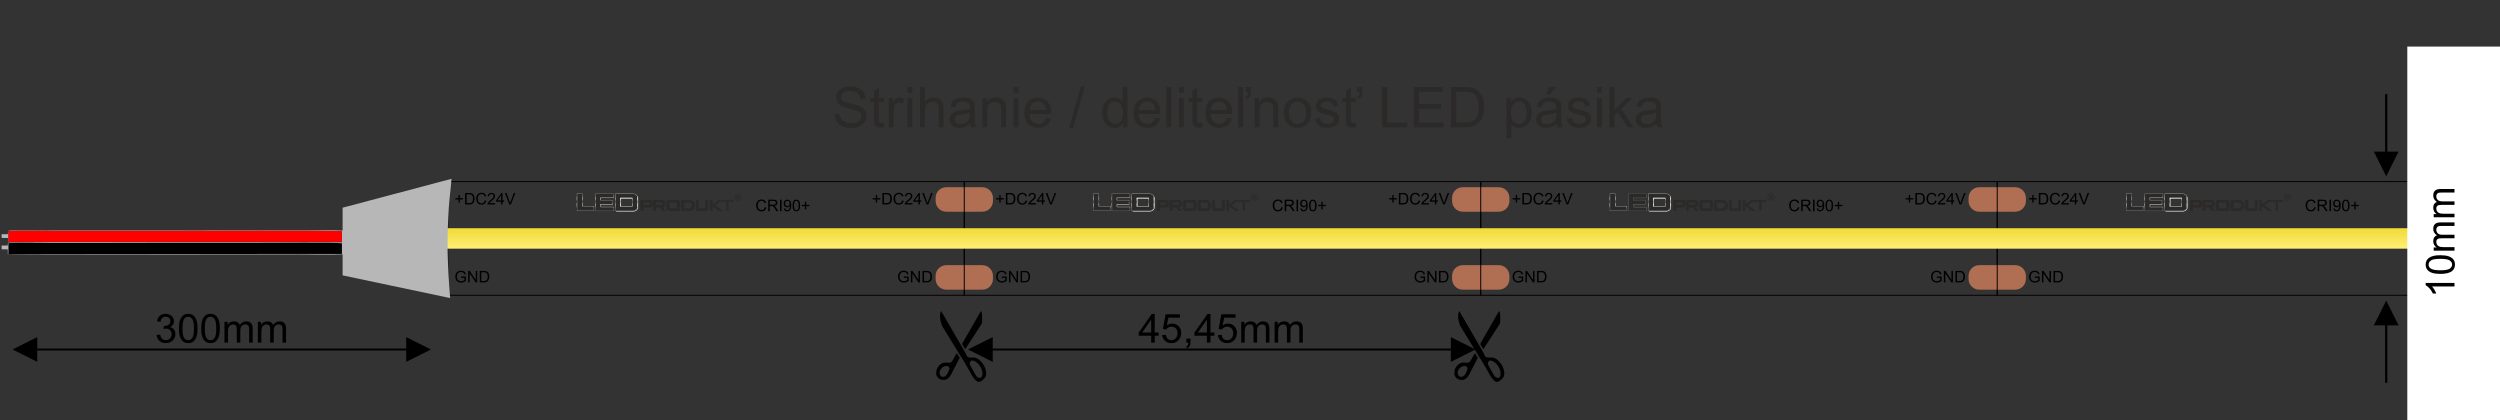 <svg xmlns="http://www.w3.org/2000/svg" xmlns:xlink="http://www.w3.org/1999/xlink" width="831.496" height="139.843" viewBox="0 0 22000 3700" shape-rendering="geometricPrecision" image-rendering="optimizeQuality" fill-rule="evenodd" xmlns:v="https://vecta.io/nano"><rect x="0" y="0" width="22000" height="3700" fill="#333333" stroke="none"/><style><![CDATA[.Y{fill:#2b2a29}.Z{fill-rule:nonzero}.a{fill:#fefefe}.b{stroke:#000}.c{stroke-width:8.47}.d{stroke-miterlimit:22.926}.e{fill:#706a69}.f{fill:#fafbfb}.g{fill:#b06f53}.h{fill:url(#E)}]]></style><defs><linearGradient id="A" gradientUnits="userSpaceOnUse" x1="13720.34" y1="2008.27" x2="13720.34" y2="2188.27"><stop offset="0" stop-color="#f1da36"/><stop offset="1" stop-color="#ffef78"/></linearGradient><linearGradient id="B" x1="50.002%" y1="99.978%" x2="50.002%" y2="0%"><stop offset="0" stop-color="#5b5e5f"/><stop offset=".129" stop-color="#2d2b29"/><stop offset=".361" stop-color="#fefefe"/><stop offset=".541" stop-color="#252422"/><stop offset=".702" stop-color="#fefefe"/><stop offset=".878" stop-color="#5b5e5f"/></linearGradient><linearGradient id="C" gradientUnits="userSpaceOnUse" xlink:href="#B" x1="9696.22" y1="1856.85" x2="9696.22" y2="1702.27"/><linearGradient id="D" gradientUnits="userSpaceOnUse" xlink:href="#B" x1="5512.19" y1="1857.79" x2="5512.19" y2="1703.44"/><linearGradient id="E" xlink:href="#B" x1="49.994%" y1="99.934%" x2="49.994%"/><linearGradient id="F" gradientUnits="userSpaceOnUse" xlink:href="#B" x1="5319.34" y1="1857.56" x2="5319.34" y2="1702.73"/><path id="G" d="M8563.84 3173.82c41.27 9.25 83.48 67.23 81.88 116.99-.66 20.57-7.9 39.04-31 33.77-16.71-3.81-25.95-18.64-33.47-32.11l-35.51-63.99c-2.43-4.46-10.26-17.11-11.61-21.14-2.21-6.59 2.07-20.45 5.22-25.72 5.25-8.79 11.7-10.67 24.49-7.8zm48.69 186.83c16.32 0 35.37-15.76 45.24-25.67 15.37-15.42 20.37-26.42 20.37-51.59 0-17.38-5.18-37.73-10.59-49.74-12.26-27.26-29.87-50.59-53.22-69.53-51.72-41.95-91.2 8.55-111.27-42.19-5.52-13.94-6.64-16.08-14.42-28.98-5.42-8.99-10.55-18.24-15.87-27.52l-111.12-191.56-63.81-109.76c-2.62-4.8-4.96-8.72-7.77-13.4-2.1-3.5-6.91-10.93-7.74-14.48l-8.04 21.6c-6.84 34.12 1.1 66.19 11.36 96.79.96 2.89 1.95 7.66 3.19 10.57 1.04 2.44 3.76 6.16 5.59 9.22l43.79 71.57 32.58 53.15c4.05 6.16 6.93 11.63 10.81 17.77l43.93 71.42c17.7 29.74 35.61 59.39 54.71 88.17 3.73 5.62 7.15 11.74 10.78 17.79 3.73 6.22 6.89 11.97 10.43 18.15l36.66 63.88 5.41 9.4c3.74 6.22 6.56 11.87 10.34 18.24 2.1 3.54 2.8 5.24 5.1 8.66l11.67 16.9c6.14 7.84 13.44 16.17 21.3 22.09 4.56 3.43 13.4 9.05 20.59 9.05z"/><path id="H" d="M8493.99 3071.72c3.03-2.21 21.85-32.77 24.56-36.83l12.06-18.63 78.73-121.29c6.31-9.51 27.67-40.56 30.06-48.26 5.51-17.75 2.75-36.15 2.76-56.5.01-10.96.22-19.85-1.21-29.49-.94-6.33-4.8-19.36-7.26-24.49-3.91 2.87-54.4 93.55-60.77 104.33l-36.27 63.21-60.28 104.82c-12.6 23.05-13.92 12.22 4.32 42.57 2.79 4.63 10.18 18.27 13.3 20.56z"/><path id="I" d="M8269.12 3290.99c-6.47-27.11 15-51.81 28.56-61.03 17.65-12 59.13-15.9 56.43 15.21-.99 11.4-7.6 24-12.16 33.3-5.73 11.72-10.65 19.63-18.31 27.18-22.26 21.94-49.33 7.04-54.52-14.66zm32.26 52.73c27.6 0 42.84-11.84 57.46-31.44 12.09-16.21 20.31-35.07 29.67-53.94l14.11-27.16c2.54-5.14 4.52-7.92 7.06-13.05l7.04-14.13 28.59-55.02c-4.36-6.51-8.3-13.34-12.5-20.31l-6.5-10.43c-2.17-3.59-4.12-7.13-6.4-10.53-3.43 2.51-13.48 21.83-16.48 26.91-10.65 18-20.39 43.6-34.77 53.07-5.24 3.46-9.12 4.76-17.54 4.73-17.66-.04-38.65-5.56-57.87 3.47-9.35 4.39-19.35 10.65-26.57 17.87-2.4 2.4-2.7 3.32-4.79 5.8-19.95 23.74-22.95 38.99-22.95 70.18 0 22.02 16.4 41.37 37.47 49.31 6.35 2.4 16.76 4.67 24.97 4.67z"/><path id="J" d="M4057.51 2445.41v-11.86h42.75V2471c-6.56 5.22-13.33 9.17-20.32 11.8-6.98 2.64-14.15 3.95-21.49 3.95-9.93 0-18.93-2.11-27.05-6.37-8.09-4.23-14.23-10.4-18.34-18.42-4.14-8.04-6.21-17.02-6.21-26.92 0-9.83 2.04-19.01 6.16-27.54 4.12-8.52 10.02-14.84 17.73-18.96 7.72-4.14 16.61-6.21 26.67-6.21 7.29 0 13.9 1.18 19.81 3.55 5.9 2.38 10.53 5.67 13.87 9.88 3.36 4.23 5.9 9.76 7.64 16.56l-12.06 3.29c-1.53-5.13-3.41-9.17-5.64-12.14-2.26-2.93-5.46-5.29-9.65-7.05-4.16-1.76-8.79-2.66-13.9-2.66-6.09 0-11.36.94-15.82 2.8-4.45 1.86-8.02 4.3-10.78 7.36-2.72 3.04-4.84 6.38-6.35 10-2.56 6.28-3.85 13.05-3.85 20.36 0 9.03 1.55 16.58 4.63 22.68 3.11 6.06 7.62 10.58 13.52 13.52a41.9 41.9 0 0 0 18.87 4.42c5.78 0 11.43-1.13 16.93-3.36 5.5-2.26 9.66-4.64 12.51-7.2v-18.93h-29.63zm62.34 39.65v-101.03h13.74l53.01 79.3v-79.3h12.84v101.03h-13.73l-53.01-79.3v79.3h-12.85zm102.05 0v-101.03h34.8c7.86 0 13.85.47 17.99 1.43 5.79 1.34 10.73 3.76 14.82 7.24 5.34 4.52 9.31 10.26 11.95 17.27 2.66 7 3.97 15.02 3.97 24.03 0 7.67-.89 14.47-2.68 20.39-1.79 5.93-4.09 10.84-6.89 14.72-2.82 3.89-5.88 6.94-9.22 9.15-3.31 2.24-7.34 3.93-12.04 5.08-4.73 1.16-10.14 1.72-16.25 1.72h-36.45zm13.4-11.85h21.54c6.66 0 11.88-.61 15.67-1.86 3.78-1.25 6.79-2.99 9.05-5.25 3.15-3.17 5.62-7.45 7.39-12.81 1.76-5.37 2.65-11.86 2.65-19.5 0-10.58-1.74-18.72-5.19-24.41-3.46-5.69-7.67-9.5-12.63-11.43-3.58-1.39-9.34-2.07-17.29-2.07h-21.19v77.33z"/><path id="K" d="M4034.79 1782.82v-27.66h-27.52v-11.57h27.52v-27.51h11.71v27.51h27.52v11.57h-27.52v27.66h-11.71zm57.86 16.37v-101.03h34.8c7.86 0 13.85.47 17.99 1.43 5.79 1.34 10.73 3.76 14.82 7.24 5.34 4.52 9.31 10.26 11.95 17.27 2.66 7 3.97 15.02 3.97 24.03 0 7.67-.89 14.47-2.68 20.39-1.79 5.93-4.09 10.84-6.89 14.72-2.82 3.89-5.88 6.94-9.22 9.15-3.31 2.24-7.34 3.93-12.04 5.08-4.73 1.16-10.14 1.72-16.25 1.72h-36.45zm13.4-11.85h21.54c6.66 0 11.88-.61 15.67-1.86 3.78-1.25 6.79-2.99 9.05-5.25 3.15-3.17 5.62-7.45 7.39-12.81 1.76-5.37 2.65-11.86 2.65-19.5 0-10.58-1.74-18.72-5.19-24.41-3.46-5.69-7.67-9.5-12.63-11.43-3.58-1.39-9.34-2.07-17.29-2.07h-21.19v77.33zm160.46-23.59l13.41 3.38c-2.8 10.99-7.83 19.34-15.1 25.1s-16.16 8.65-26.67 8.65c-10.87 0-19.71-2.21-26.53-6.65-6.82-4.42-11.99-10.84-15.55-19.24-3.55-8.42-5.33-17.43-5.33-27.07 0-10.51 1.99-19.68 6.02-27.52 4.02-7.83 9.73-13.78 17.14-17.85s15.57-6.09 24.46-6.09c10.11 0 18.6 2.57 25.47 7.72 6.89 5.15 11.69 12.37 14.39 21.68l-13.12 3.1c-2.33-7.33-5.74-12.7-10.18-16.04-4.45-3.36-10.05-5.03-16.8-5.03-7.73 0-14.22 1.86-19.42 5.58-5.2 3.71-8.87 8.72-10.96 14.98-2.12 6.28-3.18 12.74-3.18 19.4 0 8.58 1.25 16.09 3.74 22.48 2.5 6.42 6.38 11.2 11.65 14.37a32.4 32.4 0 0 0 17.09 4.75c7.48 0 13.78-2.16 18.96-6.46 5.17-4.33 8.68-10.73 10.51-19.24zm90.05 23.59v11.85h-66.89c-.09-2.99.4-5.86 1.46-8.63 1.72-4.54 4.47-9.03 8.26-13.43 3.78-4.4 9.19-9.48 16.22-15.24 10.94-9.01 18.37-16.13 22.25-21.4 3.91-5.27 5.86-10.26 5.86-14.96 0-4.91-1.77-9.05-5.29-12.44-3.53-3.36-8.14-5.06-13.81-5.06-6 0-10.79 1.79-14.39 5.37-3.6 3.55-5.41 8.49-5.46 14.81l-12.7-1.27c.87-9.5 4.16-16.74 9.86-21.73 5.71-4.99 13.35-7.48 22.97-7.48 9.69 0 17.38 2.68 23.03 8.07 5.67 5.38 8.49 12.06 8.49 20.01 0 4.05-.83 8.02-2.5 11.93-1.64 3.92-4.39 8.04-8.23 12.37-3.85 4.3-10.23 10.25-19.12 17.78-7.45 6.25-12.25 10.49-14.37 12.72-2.11 2.23-3.85 4.47-5.24 6.73h49.6zm53.08 11.85v-24.13h-43.89v-11.43l46.15-65.47h10.16v65.47h13.68v11.43h-13.68v24.13h-12.42zm0-35.56v-45.46l-31.68 45.46h31.68zm72.55 35.56l-39.04-101.03h14.49l26.25 73.42c2.09 5.88 3.88 11.38 5.29 16.53 1.55-5.52 3.36-11.03 5.43-16.53l27.23-73.42h13.64l-39.39 101.03h-13.9z"/><path id="L" d="M3940.45 1598.27h4545v1000h-4545z"/><path id="M" d="M5078.12 1854.37h145.34l.23-38.39h-99.81l-.23-110.99h-45.53z"/><path id="N" d="M5077.65 1854.84h146.28l.24-39.33h-99.82l-.23-110.99h-46.47v149.85h.47v-.47.47h.47v-148.91h44.59l.23 111h99.81l-.23 37.44h-144.87v.47h-.47z"/><path id="O" d="M5392.36 1801.13c-.02.02-.04.03-.04.03s.02-.01.04-.03z"/><path id="P" d="M5465 1751.08c0-2.19 1.78-3.97 3.97-3.97h99.64c2.19 0 3.97 1.78 3.97 3.97v71.46c0 2.19-1.78 3.97-3.97 3.97h-99.64c-2.19 0-3.97-1.78-3.97-3.97v-71.46zm111.49 110.32c9.62-1.75 18.13-4.23 25.65-10.24 7.51-6 10.37-10.84 12.96-20.43v-87.84c0-8.42-3.76-15.64-11.27-21.65-7.52-6.01-16.63-9.01-27.34-9.01h-154v49.57 89.84 9.76h44.58 94.98 14.44z"/><path id="Q" d="M5413.21 1703.42v154.36h158.72c10.71 0 19.35-3 26.86-9.01h0c7.52-6.01 12.22-15.58 12.22-24.01v-90.67c0-8.43-4.23-15.65-11.74-21.65h0c-7.47-5.97-16.51-8.98-27.13-9.02h-158.93zm47.23 109.38v-65.34c0-2.19 1.78-3.96 3.97-3.96h0 94.93c2.19 0 3.96 1.77 3.96 3.96h0v65.34c0 2.19-1.77 3.96-3.96 3.96h0-94.93c-2.19 0-3.97-1.77-3.97-3.96h0z"/><path id="R" d="M5569.42 1705.15h-154.01v149.17h154.01c10.7 0 19.82-3 27.33-9.01h0c7.47-5.97 11.23-13.14 11.27-21.5h0v-88.14c-.04-8.36-3.8-15.53-11.27-21.5h0c-7.51-6.01-16.63-9.02-27.33-9.02zm-111.49 110.32v-71.46a3.96 3.96 0 0 1 3.96-3.97h0 99.65a3.96 3.96 0 0 1 3.96 3.97h0v71.46c0 2.19-1.77 3.97-3.96 3.97h0-99.65c-2.19 0-3.96-1.78-3.96-3.97z"/><path id="S" d="M5397.56 1705.66h-156.89v149.17h156.89v-5.11-27.4h-6.76-103.78c-2.19 0-3.97-1.78-3.97-3.97h0v-17.86c0-2.19 1.78-3.97 3.97-3.97h0 103.08v-19.04-13.7h-35.24-67.84c-2.19 0-3.97-1.77-3.97-3.97h0v-.29-.96-16.61c0-2.19 1.78-3.97 3.97-3.97h0 59.37 51.17v-32.32z"/><path id="T" d="M5661.14 1804.79h59.15v-22.74h-59.15v22.74zm-22.46-43.35h82.77c5.89 0 10.97 1.93 15.22 5.79 4.25 3.85 6.38 8.49 6.38 13.89v24.73c0 5.41-2.13 10.04-6.38 13.9-4.25 3.85-9.33 5.78-15.22 5.78l-60.31.14c.29 0 .44.26.44.79-.19 0-.34-.04-.44-.13v30.71h-22.46v-95.6z"/><path id="U" d="M5771.81 1804.79h59.47v-22.74h-59.47v22.74zm82.36-23.67v24.73c0 5.41-2.14 10.04-6.42 13.9-4.27 3.85-9.38 5.78-15.3 5.78h-1.02l30.18 31.51h-30.77l-29-31.51-30.03.14c.29 0 .43.26.43.79-.19 0-.34-.04-.43-.13v30.71h-22.6v-95.6h83.24c5.92 0 11.03 1.93 15.3 5.79 4.28 3.85 6.42 8.49 6.42 13.89z"/><path id="V" d="M5892.88 1836.3h67.19v-54.25h-67.19v54.25zm-1.15-74.99h69.82c6.69 0 12.43 1.93 17.2 5.78 4.78 3.86 7.17 8.49 7.17 13.9v56.38c0 5.4-2.39 10.03-7.17 13.89-4.77 3.86-10.51 5.78-17.2 5.78h-69.82c-6.81 0-12.57-1.9-17.29-5.71s-7.08-8.47-7.08-13.96v-56.38c0-5.5 2.36-10.15 7.08-13.96s10.48-5.72 17.29-5.72z"/><path id="W" d="M6020.84 1782.36v54.25h49.62s21.12-6.05 21.12-29.8-21.12-24.45-21.12-24.45h-49.62zm-22.86-20.74h72.63c6.1 0 45.19 4.63 45.19 47.05 0 49.65-39.25 48.68-45.34 48.68h-72.48v-95.73z"/><path id="X" d="M6148.86 1761.31v74.99h60.55v-74.99h23.29v76.06c0 5.4-2.15 10.03-6.45 13.89s-9.47 5.78-15.51 5.78h-62.91c-6.14 0-11.33-1.9-15.59-5.71-4.25-3.81-6.38-8.47-6.38-13.96v-76.06h23z"/><path id="Y" d="M5658.06 1802.35h59.15v-22.74h-59.15v22.74zm-22.47-43.35h82.77c5.9 0 10.97 1.93 15.23 5.78 4.25 3.86 6.37 8.49 6.37 13.9v24.73c0 5.41-2.12 10.04-6.37 13.9-4.26 3.85-9.33 5.78-15.23 5.78l-60.3.13c.29 0 .44.27.44.8-.2 0-.34-.04-.44-.13v30.71h-22.47V1759z"/><path id="Z" d="M5769.96 1802.35h59.47v-22.74h-59.47v22.74zm82.36-23.67v24.73c0 5.41-2.14 10.04-6.42 13.9-4.28 3.85-9.38 5.78-15.3 5.78h-1.02l30.18 31.51h-30.77l-29.01-31.51-30.02.13c.29 0 .43.27.43.8-.19 0-.34-.04-.43-.13v30.71h-22.6V1759h83.24c5.92 0 11.02 1.93 15.3 5.78 4.28 3.86 6.42 8.49 6.42 13.9z"/><path id="a" d="M5889.8 1833.86h67.18v-54.25h-67.18v54.25zm-1.16-74.99h69.82c6.7 0 12.44 1.93 17.21 5.78 4.78 3.86 7.16 8.49 7.16 13.9v56.37c0 5.41-2.38 10.04-7.16 13.9-4.77 3.85-10.51 5.78-17.21 5.78h-69.82c-6.8 0-12.57-1.9-17.29-5.71s-7.08-8.47-7.08-13.97v-56.37c0-5.5 2.36-10.15 7.08-13.97 4.72-3.81 10.49-5.71 17.29-5.71z"/><path id="b" d="M6017.76 1779.92v54.25h49.61s21.13-6.05 21.13-29.8-21.13-24.45-21.13-24.45h-49.61zm-22.87-20.74h72.63c6.1 0 45.19 4.63 45.19 47.04 0 49.66-39.24 48.69-45.34 48.69h-72.48v-95.73z"/><path id="c" d="M6146.4 1758.87v74.99h60.54v-74.99h23.3v76.05c0 5.41-2.16 10.04-6.46 13.9-4.3 3.85-9.47 5.78-15.51 5.78h-62.91c-6.14 0-11.33-1.9-15.58-5.71-4.26-3.82-6.38-8.47-6.38-13.97v-76.05h23z"/><path id="d" d="M6354.12 1758.87h-8.69-24.21l-53.68 40.47v-40.47h-21.37v95.73h21.37v-41.28l56.97 41.28h36.4l-70.12-50.33 54.61-39.15-.07 11.41h45.5v78.07h20.75v-78.07h44.07l.05-17.66z"/><path id="e" d="M6489.85 1734.57h5.65c1.69 0 2.97-.39 3.83-1.16.85-.77 1.28-1.85 1.28-3.23 0-1.39-.43-2.47-1.3-3.26-.86-.79-2.13-1.18-3.81-1.18h-5.65v8.83zm4.84 5.94h-4.84v11.34h-8.92v-32.05h14.57c4.39 0 7.82.84 10.3 2.52 2.47 1.69 3.71 4.07 3.71 7.15 0 2.23-.52 4.08-1.56 5.54-1.05 1.47-2.68 2.66-4.9 3.57l4.65 13.55-9.56.33-3.45-11.95z"/><path id="f" d="M6494.15 1759.54c-13.8 0-24.99-11.18-24.99-24.98s11.19-24.98 24.99-24.98c13.79 0 24.98 11.18 24.98 24.98s-11.19 24.98-24.98 24.98zm0-56.75c-17.55 0-31.77 14.22-31.77 31.77s14.22 31.77 31.77 31.77c17.54 0 31.77-14.22 31.77-31.77s-14.23-31.77-31.77-31.77z"/><path id="g" d="M8327.07 1647.56h317.28c51.48 0 93.59 42.12 93.59 93.6v28.35c0 51.48-42.11 93.6-93.59 93.6h-317.28c-51.48 0-93.59-42.12-93.59-93.6v-28.35c0-51.48 42.11-93.6 93.59-93.6z"/><path id="h" d="M6730.46 1822.82l13.41 3.38c-2.8 10.99-7.83 19.34-15.1 25.1s-16.16 8.65-26.67 8.65c-10.87 0-19.71-2.21-26.53-6.65-6.82-4.42-11.99-10.84-15.55-19.24-3.55-8.42-5.33-17.43-5.33-27.07 0-10.51 1.99-19.68 6.02-27.52 4.02-7.83 9.73-13.78 17.14-17.85s15.57-6.09 24.46-6.09c10.11 0 18.6 2.57 25.47 7.72 6.89 5.15 11.69 12.37 14.39 21.68l-13.12 3.1c-2.33-7.33-5.74-12.7-10.18-16.04-4.45-3.36-10.05-5.03-16.8-5.03-7.73 0-14.22 1.86-19.42 5.58-5.2 3.71-8.87 8.72-10.96 14.98-2.12 6.28-3.18 12.74-3.18 19.4 0 8.58 1.25 16.09 3.74 22.48 2.5 6.42 6.38 11.2 11.65 14.37a32.4 32.4 0 0 0 17.09 4.75c7.48 0 13.78-2.16 18.96-6.46 5.17-4.33 8.68-10.73 10.51-19.24zm30.22 35.44v-101.03h44.78c9 0 15.85.91 20.53 2.72s8.42 5.01 11.22 9.6c2.8 4.58 4.18 9.66 4.18 15.22 0 7.17-2.33 13.21-6.96 18.13-4.63 4.91-11.78 8.02-21.47 9.36 3.55 1.69 6.23 3.38 8.07 5.03 3.9 3.58 7.59 8.07 11.05 13.45l17.47 27.52h-16.69l-13.36-21.03c-3.88-6.09-7.11-10.72-9.62-13.94-2.54-3.22-4.8-5.46-6.8-6.75-1.97-1.27-4.02-2.17-6.09-2.68-1.51-.31-3.97-.47-7.43-.47h-15.48v44.87h-13.4zm13.4-56.44h28.7c6.11 0 10.86-.64 14.29-1.91 3.44-1.25 6.05-3.27 7.81-6.07 1.79-2.77 2.68-5.78 2.68-9.05 0-4.78-1.71-8.73-5.17-11.81s-8.91-4.61-16.37-4.61h-31.94v33.45zm90.47 56.44v-101.03h13.41v101.03h-13.41zm33.85-23.42l11.85-.99c1.02 5.6 2.94 9.64 5.79 12.16 2.85 2.51 6.49 3.78 10.96 3.78 3.81 0 7.15-.87 10.04-2.63 2.89-1.74 5.25-4.07 7.06-7.01 1.81-2.92 3.34-6.87 4.58-11.83 1.25-4.96 1.86-10.02 1.86-15.17 0-.54-.02-1.39-.07-2.49-2.47 3.95-5.86 7.17-10.14 9.62-4.28 2.47-8.93 3.69-13.92 3.69-8.35 0-15.4-3.03-21.19-9.1-5.76-6.05-8.65-14.04-8.65-23.97 0-10.25 3.01-18.48 9.05-24.74 6.02-6.23 13.57-9.36 22.67-9.36 6.54 0 12.54 1.77 17.99 5.32 5.44 3.52 9.55 8.56 12.38 15.12 2.82 6.54 4.23 16.02 4.23 28.41 0 12.91-1.39 23.19-4.19 30.83-2.8 7.67-6.98 13.48-12.51 17.48-5.53 3.99-11.99 5.99-19.43 5.99-7.9 0-14.34-2.18-19.35-6.58-4.99-4.4-8-10.59-9.01-18.53zm50.66-44.57c0-7.1-1.88-12.75-5.64-16.91-3.74-4.16-8.31-6.26-13.67-6.26-5.55 0-10.35 2.24-14.39 6.73-4.07 4.49-6.09 10.32-6.09 17.47 0 6.42 1.93 11.64 5.76 15.64 3.86 4.02 8.65 6.02 14.37 6.02 5.74 0 10.44-2 14.13-6.02 3.7-4 5.53-9.57 5.53-16.67zm25.99 18.13c0-11.92 1.22-21.57 3.67-28.86 2.46-7.31 6.11-12.93 10.96-16.86 4.82-3.93 10.91-5.88 18.25-5.88 5.4 0 10.16 1.08 14.27 3.27 4.09 2.19 7.48 5.34 10.11 9.46 2.64 4.09 4.71 9.1 6.21 15 1.53 5.9 2.28 13.88 2.28 23.87 0 11.85-1.22 21.45-3.64 28.74-2.42 7.31-6.07 12.94-10.91 16.89-4.83 3.95-10.94 5.92-18.32 5.92-9.72 0-17.36-3.45-22.91-10.39-6.66-8.47-9.97-22.18-9.97-41.16zm12.7.05c0 16.63 1.93 27.68 5.81 33.14 3.88 5.48 8.67 8.2 14.37 8.2 5.69 0 10.48-2.75 14.36-8.23 3.89-5.5 5.81-16.53 5.81-33.11 0-16.63-1.92-27.68-5.81-33.14-3.85-5.48-8.7-8.21-14.51-8.21-5.69 0-10.25 2.43-13.66 7.25-4.26 6.13-6.37 17.52-6.37 34.1zm95.27 33.44v-27.66h-27.52v-11.57h27.52v-27.51h11.71v27.51h27.52v11.57h-27.52v27.66h-11.71z"/><path id="i" d="M9619.98 1702.32v154.56h152.23l.25-43.6h-100.65l-.25-110.96z"/><path id="j" d="M9959.7 1704.45v150.58h45.3 94.98 14.44v-.71-.7h-14.44-94.98-43.88v-9.06-89.84-48.86h153.3c10.57 0 19.5 2.96 26.89 8.86h0c7.38 5.92 10.99 12.89 11 21.1h0v87.84c-.01 8.21-3.62 15.18-11 21.1h0c-7.39 5.9-16.32 8.85-26.89 8.86h0v.7.71c10.83 0 20.13-3.05 27.77-9.17h0c7.65-6.09 11.55-13.56 11.54-22.2h0v-87.84c.01-8.65-3.89-16.11-11.54-22.21h0c-7.63-6.11-16.92-9.16-27.76-9.16h0-154.73zm47.19 34.88c-2.58 0-4.67 2.09-4.67 4.68h0v71.46c0 2.58 2.09 4.67 4.67 4.68h0 99.65c2.58-.01 4.67-2.1 4.67-4.68h0v-71.46c0-2.59-2.09-4.68-4.67-4.68h0-99.65zm0 1.42h99.65c1.8 0 3.25 1.46 3.26 3.26h0v71.46c-.01 1.8-1.46 3.26-3.26 3.26h0-99.65c-1.8 0-3.25-1.46-3.26-3.26h0v-71.46c.01-1.8 1.46-3.26 3.26-3.26z"/><path id="k" d="M10868.69 1760.69h32.9l-63.33 45.4 70.12 50.34h-36.4l-56.98-41.29v41.29h-21.36v-95.74h21.36v40.47z"/><path id="l" d="M14462.65 1705.19h-132.45v150.12h130.27 17.66 9.9v-5.59-27.87h-7.23v.47.47h6.29v26.93 4.64h-8.96-17.66-129.33v-148.22h131.51 24.44v31.37h-50.7-59.37c-2.45 0-4.44 1.99-4.44 4.44h0v16.61.96.29c0 2.46 1.99 4.44 4.44 4.44h0 67.84 34.77v13.23 18.57h-102.61c-2.45 0-4.44 1.99-4.44 4.44h0v17.86c0 2.45 1.99 4.44 4.44 4.44h0 103.78v-.47-.47h-103.78c-1.93-.01-3.49-1.57-3.49-3.5h0v-17.86c0-1.93 1.56-3.49 3.49-3.5h0 103.55v-19.51-14.17h-35.71-67.84a3.49 3.49 0 0 1-3.49-3.5h0v-.29-.96-16.61c0-1.93 1.56-3.49 3.49-3.49h0 59.37 51.64v-33.27h-25.38z"/></defs><use xlink:href="#G"/><use xlink:href="#H"/><use xlink:href="#I"/><use xlink:href="#G" x="4559.54"/><use xlink:href="#H" x="4559.54"/><use xlink:href="#I" x="4559.54"/><g class="Z"><path d="M8518.55 3075.36l217.7-108.81v217.69l-217.7-108.88zm4260.22 8.47H8724.86v-16.94h4053.91v16.94zm206.31-8.47l-217.7 108.88v-217.69l217.7 108.81zm-2854.59-60.29v-60.32h-109.71v-28.58l115.36-163.68h25.4v163.68h34.22v28.58h-34.22v60.32h-31.05zm0-88.9v-113.65l-79.19 113.65h79.19zm97.08 22.58l32.45-2.47c2.41 15.82 8 27.69 16.7 35.69 8.7 7.94 19.34 11.93 31.87 11.93 15.11 0 27.75-5.64 38.04-16.87 10.23-11.29 15.34-26.22 15.34-44.8 0-17.7-4.88-31.63-14.7-41.86s-22.81-15.35-38.98-15.35c-10.05 0-19.05 2.29-27.04 6.88-7.94 4.59-14.17 10.52-18.76 17.81l-29.28-4.23 24.34-129.82h125.24v29.63h-100.49l-13.46 68.15c15.11-10.64 30.99-15.94 47.57-15.94 21.98 0 40.56 7.65 55.67 22.93 15.11 15.29 22.7 34.93 22.7 58.92 0 22.87-6.64 42.62-19.93 59.26-16.17 20.46-38.28 30.69-66.26 30.69-22.93 0-41.63-6.46-56.15-19.34-14.53-12.88-22.82-29.93-24.87-51.21zm212.78 66.32v-35.28h35.27v35.28c0 12.99-2.29 23.52-6.93 31.51-4.59 8-11.94 14.23-21.99 18.58l-8.47-13.4c6.58-2.88 11.41-7.12 14.46-12.64 3.12-5.59 4.88-13.58 5.24-24.05h-17.58zm180.55 0v-60.32h-109.71v-28.58l115.36-163.68h25.4v163.68h34.22v28.58h-34.22v60.32h-31.05zm0-88.9v-113.65l-79.19 113.65h79.19zm97.08 22.58l32.45-2.47c2.41 15.82 8 27.69 16.7 35.69 8.7 7.94 19.34 11.93 31.87 11.93 15.11 0 27.75-5.64 38.04-16.87 10.23-11.29 15.34-26.22 15.34-44.8 0-17.7-4.88-31.63-14.7-41.86s-22.81-15.35-38.98-15.35c-10.05 0-19.05 2.29-27.04 6.88-7.94 4.59-14.17 10.52-18.76 17.81l-29.28-4.23 24.34-129.82h125.24v29.63h-100.49l-13.46 68.15c15.11-10.64 30.99-15.94 47.57-15.94 21.98 0 40.56 7.65 55.67 22.93 15.11 15.29 22.7 34.93 22.7 58.92 0 22.87-6.64 42.62-19.93 59.26-16.17 20.46-38.28 30.69-66.26 30.69-22.93 0-41.63-6.46-56.15-19.34-14.53-12.88-22.82-29.93-24.87-51.21zm204.66 66.32v-183.09h27.87v25.87c5.7-8.93 13.35-16.17 22.87-21.58 9.53-5.46 20.35-8.17 32.52-8.17 13.52 0 24.63 2.82 33.27 8.41 8.65 5.64 14.76 13.46 18.29 23.58 14.58-21.35 33.45-31.99 56.74-31.99 18.22 0 32.28 5 42.04 15.05 9.81 10.06 14.75 25.52 14.75 46.39v125.53h-31.04v-115.24c0-12.35-1.06-21.28-3.06-26.75s-5.64-9.82-10.99-13.17c-5.29-3.35-11.53-5-18.64-5-12.94 0-23.64 4.29-32.16 12.82-8.53 8.58-12.76 22.28-12.76 41.1v106.24h-31.04v-118.82c0-13.76-2.53-24.11-7.59-30.99-5.05-6.88-13.35-10.35-24.81-10.35-8.7 0-16.76 2.3-24.16 6.88-7.41 4.59-12.76 11.29-16.11 20.17-3.3 8.82-4.94 21.58-4.94 38.21v94.9h-31.05zm293.86 0v-183.09h27.87v25.87c5.7-8.93 13.35-16.17 22.87-21.58 9.53-5.46 20.35-8.17 32.52-8.17 13.52 0 24.63 2.82 33.27 8.41 8.65 5.64 14.76 13.46 18.29 23.58 14.58-21.35 33.45-31.99 56.74-31.99 18.22 0 32.28 5 42.04 15.05 9.81 10.06 14.75 25.52 14.75 46.39v125.53h-31.04v-115.24c0-12.35-1.06-21.28-3.06-26.75s-5.64-9.82-10.99-13.17c-5.29-3.35-11.53-5-18.64-5-12.94 0-23.64 4.29-32.16 12.82-8.53 8.58-12.76 22.28-12.76 41.1v106.24h-31.04v-118.82c0-13.76-2.53-24.11-7.59-30.99-5.05-6.88-13.35-10.35-24.81-10.35-8.7 0-16.76 2.3-24.16 6.88-7.41 4.59-12.76 11.29-16.11 20.17-3.3 8.82-4.94 21.58-4.94 38.21v94.9h-31.05zM110.28 3075.36l217.7-108.81v217.69l-217.7-108.88zm3475.79 8.47H316.59v-16.94h3269.48v16.94zm206.31-8.47l-217.7 108.88v-217.69l217.7 108.81zm-2414.39-127.32l31.04-4.23c3.59 17.64 9.58 30.34 18.11 38.1 8.52 7.76 18.99 11.64 31.4 11.64 14.69 0 27.1-5.06 37.1-15.17 9.99-10.11 14.99-22.63 14.99-37.57 0-14.23-4.65-25.99-14-35.28-9.28-9.23-21.1-13.87-35.51-13.87-5.88 0-13.17 1.18-21.93 3.47l3.47-27.17c2.06.24 3.76.36 5 .36 13.29 0 25.16-3.47 35.8-10.35 10.59-6.88 15.88-17.46 15.88-31.75 0-11.35-3.88-20.75-11.58-28.22-7.71-7.47-17.64-11.17-29.81-11.17-12.11 0-22.17 3.82-30.22 11.46-8.06 7.65-13.23 19.11-15.52 34.4l-31.05-5.65c3.82-20.81 12.41-36.98 25.87-48.44 13.41-11.47 30.16-17.17 50.15-17.17 13.76 0 26.46 2.94 38.04 8.88 11.64 5.88 20.52 13.93 26.64 24.1 6.17 10.23 9.23 21.05 9.23 32.52 0 10.87-2.94 20.75-8.76 29.69-5.88 8.93-14.58 16.05-26.05 21.34 14.94 3.41 26.52 10.58 34.81 21.46 8.23 10.82 12.35 24.46 12.35 40.75 0 22.04-8.06 40.8-24.11 56.14-16.11 15.35-36.45 22.99-61.03 22.99-22.17 0-40.57-6.64-55.21-19.87-14.7-13.23-23.05-30.34-25.1-51.39zm196.2-57.62c0-29.8 3.05-53.91 9.17-72.14 6.17-18.28 15.29-32.33 27.4-42.15 12.05-9.82 27.28-14.7 45.62-14.7 13.52 0 25.4 2.7 35.69 8.17 10.23 5.47 18.7 13.35 25.28 23.64 6.59 10.23 11.76 22.75 15.52 37.51 3.83 14.76 5.71 34.69 5.71 59.67 0 29.64-3.06 53.63-9.12 71.85-6.05 18.29-15.17 32.34-27.28 42.22-12.05 9.87-27.34 14.81-45.8 14.81-24.28 0-43.39-8.64-57.26-25.98-16.64-21.17-24.93-55.45-24.93-102.9zm31.75.12c0 41.57 4.82 69.2 14.52 82.84 9.7 13.7 21.69 20.52 35.92 20.52s26.22-6.88 35.93-20.57c9.7-13.76 14.52-41.34 14.52-82.79 0-41.57-4.82-69.2-14.52-82.84-9.65-13.7-21.76-20.52-36.28-20.52-14.23 0-25.64 6.06-34.16 18.11-10.64 15.34-15.93 43.8-15.93 85.25zm164.45-.12c0-29.8 3.05-53.91 9.17-72.14 6.17-18.28 15.29-32.33 27.4-42.15 12.05-9.82 27.28-14.7 45.62-14.7 13.52 0 25.4 2.7 35.69 8.17 10.23 5.47 18.7 13.35 25.28 23.64 6.59 10.23 11.76 22.75 15.52 37.51 3.83 14.76 5.71 34.69 5.71 59.67 0 29.64-3.06 53.63-9.12 71.85-6.05 18.29-15.17 32.34-27.28 42.22-12.05 9.87-27.34 14.81-45.8 14.81-24.28 0-43.39-8.64-57.26-25.98-16.64-21.17-24.93-55.45-24.93-102.9zm31.75.12c0 41.57 4.82 69.2 14.52 82.84 9.7 13.7 21.69 20.52 35.92 20.52s26.22-6.88 35.93-20.57c9.7-13.76 14.52-41.34 14.52-82.79 0-41.57-4.82-69.2-14.52-82.84-9.65-13.7-21.76-20.52-36.28-20.52-14.23 0-25.64 6.06-34.16 18.11-10.64 15.34-15.93 43.8-15.93 85.25zm172.91 124.53v-183.09h27.87v25.87c5.7-8.93 13.35-16.17 22.87-21.58 9.53-5.46 20.35-8.17 32.52-8.17 13.52 0 24.63 2.82 33.27 8.41 8.65 5.64 14.76 13.46 18.29 23.58 14.58-21.35 33.45-31.99 56.74-31.99 18.22 0 32.28 5 42.04 15.05 9.81 10.06 14.75 25.52 14.75 46.39v125.53h-31.04v-115.24c0-12.35-1.06-21.28-3.06-26.75s-5.64-9.82-10.99-13.17c-5.29-3.35-11.53-5-18.64-5-12.94 0-23.64 4.29-32.16 12.82-8.53 8.58-12.76 22.28-12.76 41.1v106.24h-31.04v-118.82c0-13.76-2.53-24.11-7.59-30.99-5.05-6.88-13.35-10.35-24.81-10.35-8.7 0-16.76 2.3-24.16 6.88-7.41 4.59-12.76 11.29-16.11 20.17-3.3 8.82-4.94 21.58-4.94 38.21v94.9h-31.05zm293.86 0v-183.09h27.87v25.87c5.7-8.93 13.35-16.17 22.87-21.58 9.53-5.46 20.35-8.17 32.52-8.17 13.52 0 24.63 2.82 33.27 8.41 8.65 5.64 14.76 13.46 18.29 23.58 14.58-21.35 33.45-31.99 56.74-31.99 18.22 0 32.28 5 42.04 15.05 9.81 10.06 14.75 25.52 14.75 46.39v125.53h-31.04v-115.24c0-12.35-1.06-21.28-3.06-26.75s-5.64-9.82-10.99-13.17c-5.29-3.35-11.53-5-18.64-5-12.94 0-23.64 4.29-32.16 12.82-8.53 8.58-12.76 22.28-12.76 41.1v106.24h-31.04v-118.82c0-13.76-2.53-24.11-7.59-30.99-5.05-6.88-13.35-10.35-24.81-10.35-8.7 0-16.76 2.3-24.16 6.88-7.41 4.59-12.76 11.29-16.11 20.17-3.3 8.82-4.94 21.58-4.94 38.21v94.9h-31.05zm18729.8-369.62l108.81 217.7h-217.69l108.88-217.7zm-10 723.07v-516.76h20v516.76h-20zm10-1816.82L20889.9 1334h217.69l-108.88 217.7zm10-723.07v516.76h-20V828.63h20z"/><path d="M7344.75 1006.26l43.95-3.95c2.06 17.78 6.92 32.35 14.57 43.79 7.66 11.36 19.51 20.58 35.56 27.65 16.05 7 34.16 10.54 54.25 10.54 17.86 0 33.58-2.63 47.24-7.98 13.67-5.35 23.79-12.68 30.46-21.98s10.04-19.43 10.04-30.29c0-11.03-3.21-20.66-9.63-28.98-6.42-8.23-17.04-15.14-31.85-20.82-9.47-3.62-30.46-9.39-62.97-17.21-32.52-7.82-55.23-15.14-68.24-22.06-16.87-8.89-29.39-19.92-37.62-33-8.31-13.09-12.43-27.83-12.43-44.04 0-17.95 5.11-34.65 15.23-50.13 10.13-15.56 24.86-27.33 44.37-35.39 19.42-8.07 41.07-12.1 64.86-12.1 26.18 0 49.31 4.19 69.31 12.67 20 8.4 35.39 20.83 46.18 37.29 10.78 16.38 16.54 34.98 17.36 55.73l-44.94 3.45c-2.39-22.3-10.53-39.18-24.45-50.54-13.91-11.44-34.48-17.12-61.65-17.12-28.31 0-48.97 5.19-61.9 15.56-12.92 10.37-19.42 22.88-19.42 37.53 0 12.68 4.61 23.13 13.74 31.36 9.06 8.15 32.52 16.63 70.55 25.19 38.02 8.65 64.12 16.14 78.28 22.56 20.49 9.46 35.72 21.4 45.51 35.97 9.8 14.48 14.66 31.19 14.66 50.13 0 18.85-5.35 36.46-16.14 53.09-10.78 16.63-26.17 29.55-46.34 38.77s-42.8 13.83-68.07 13.83c-31.94 0-58.69-4.7-80.26-14-21.65-9.3-38.52-23.29-50.79-42.06-12.34-18.68-18.76-39.84-19.42-63.46zm433.63 74.82l5.92 38.36c-12.18 2.55-23.13 3.87-32.67 3.87-15.73 0-27.91-2.47-36.63-7.49-8.65-5.02-14.74-11.53-18.28-19.68s-5.27-25.27-5.27-51.36V897.11h-32.1v-33.58h32.1v-63.38l43.47-26.1v89.48h43.46v33.58h-43.46v150.14c0 12.43.74 20.41 2.3 23.95 1.48 3.54 3.95 6.34 7.41 8.48 3.46 2.06 8.39 3.13 14.82 3.13 4.77 0 11.11-.58 18.93-1.73zm42.39 38.77V863.53h39.02v39.26c9.96-18.19 19.18-30.21 27.66-35.97 8.47-5.85 17.78-8.73 27.9-8.73 14.65 0 29.55 4.61 44.7 13.75l-15.48 40.09c-10.53-5.93-21.07-8.89-31.61-8.89-9.46 0-17.94 2.88-25.43 8.56s-12.84 13.58-16.05 23.7c-4.86 15.4-7.25 32.27-7.25 50.63v133.92h-43.46zm164.96-304.23v-49.39h43.46v49.39h-43.46zm0 304.23V863.53h43.46v256.32h-43.46zm109.72 0V766.23h43.46v127.26c20.16-23.63 45.6-35.4 76.38-35.4 18.85 0 35.23 3.71 49.23 11.2 13.91 7.49 23.87 17.78 29.88 30.95s8.97 32.35 8.97 57.37v162.24h-43.46V957.78c0-21.65-4.69-37.46-14-47.34-9.38-9.87-22.55-14.81-39.67-14.81-12.76 0-24.78 3.29-36.05 9.96-11.28 6.67-19.26 15.72-24.12 27.16-4.78 11.36-7.16 27.08-7.16 47.17v139.93h-43.46zm442.1-32.1c-16.13 13.74-31.69 23.37-46.59 29.05s-30.87 8.48-47.99 8.48c-28.15 0-49.8-6.83-64.94-20.58-15.15-13.66-22.72-31.19-22.72-52.51 0-12.51 2.88-23.95 8.56-34.33 5.76-10.37 13.25-18.6 22.47-24.85 9.3-6.26 19.67-11.03 31.28-14.25 8.56-2.22 21.48-4.36 38.69-6.5 35.06-4.11 60.99-9.13 77.54-14.9l.24-11.27c0-17.62-4.11-30.05-12.34-37.29-11.12-9.8-27.66-14.65-49.56-14.65-20.49 0-35.64 3.62-45.35 10.78-9.8 7.16-16.96 19.84-21.65 38.11l-42.47-5.93c3.87-18.19 10.2-32.92 19.09-44.12 8.89-11.19 21.74-19.75 38.53-25.84 16.71-6.01 36.22-9.06 58.28-9.06 21.89 0 39.75 2.56 53.5 7.74 13.66 5.19 23.79 11.61 30.21 19.43s10.95 17.69 13.58 29.63c1.4 7.41 2.14 20.74 2.14 39.92v57.62c0 40.25.91 65.69 2.72 76.47 1.72 10.78 5.35 21.07 10.61 30.95h-45.43c-4.37-9.14-7.16-19.84-8.4-32.1zm-3.46-96.31c-15.8 6.42-39.51 11.85-71.11 16.3-17.95 2.55-30.63 5.43-38.03 8.64-7.41 3.21-13.09 7.9-17.12 14-4.04 6.17-6.1 13-6.1 20.57 0 11.45 4.37 21.08 13.17 28.73 8.81 7.66 21.65 11.52 38.53 11.52 16.71 0 31.61-3.62 44.69-10.94 13.01-7.25 22.64-17.21 28.73-29.8 4.69-9.8 7-24.2 7-43.21l.24-15.81zm110.72 128.41V863.53h39.01v36.38c18.77-27.91 45.93-41.82 81.41-41.82 15.48 0 29.63 2.8 42.56 8.32 12.92 5.51 22.63 12.84 29.05 21.81s10.95 19.67 13.5 32.02c1.57 8.07 2.39 22.14 2.39 42.23v157.38h-43.46V964.11c0-17.69-1.65-30.95-5.02-39.67-3.38-8.73-9.39-15.72-17.95-20.99-8.56-5.19-18.68-7.82-30.21-7.82-18.43 0-34.32 5.84-47.74 17.61-13.42 11.69-20.08 34-20.08 66.76v139.85h-43.46zm274.68-304.23v-49.39h43.46v49.39h-43.46zm0 304.23V863.53h43.46v256.32h-43.46zm284.55-82.97l44.94 5.92c-6.99 26.1-20.08 46.43-39.18 60.83-19.1 14.41-43.46 21.65-73.18 21.65-37.37 0-67-11.52-88.89-34.57-21.9-22.96-32.85-55.31-32.85-96.88 0-42.97 11.03-76.39 33.18-100.09 22.14-23.79 50.87-35.65 86.18-35.65 34.16 0 62.06 11.61 83.71 34.9 21.65 23.3 32.51 56.06 32.51 98.29 0 2.55-.08 6.42-.24 11.52h-190.89c1.65 28.07 9.55 49.64 23.87 64.53 14.24 14.9 32.11 22.39 53.42 22.39 15.89 0 29.47-4.19 40.67-12.59 11.27-8.4 20.16-21.81 26.75-40.25zm-142.24-69.64h142.73c-1.89-21.57-7.4-37.7-16.38-48.48-13.74-16.71-31.69-25.11-53.67-25.11-19.91 0-36.62 6.67-50.21 20.01-13.5 13.33-20.99 31.19-22.47 53.58zm346.71 158.54l102.73-365.47h34.98l-102.73 365.47h-34.98zm472.49-5.93v-32.51c-16.22 25.27-40.09 37.94-71.62 37.94-20.41 0-39.18-5.59-56.22-16.87-17.12-11.2-30.37-26.92-39.84-47-9.38-20.17-14.07-43.3-14.07-69.47 0-25.52 4.28-48.65 12.76-69.48 8.56-20.74 21.32-36.71 38.35-47.74 16.96-11.11 36.06-16.63 57.05-16.63 15.47 0 29.22 3.3 41.24 9.8 12.01 6.5 21.81 15.06 29.38 25.52V766.23h43.46v353.62H9881zm-137.3-127.83c0 32.76 6.91 57.21 20.82 73.42 13.83 16.22 30.21 24.28 49.06 24.28 19.02 0 35.15-7.73 48.48-23.21 13.26-15.47 19.92-39.1 19.92-70.87 0-34.9-6.75-60.58-20.33-76.96-13.5-16.38-30.21-24.53-50.04-24.53-19.35 0-35.48 7.82-48.49 23.54-12.92 15.72-19.42 40.5-19.42 74.33zm421.36 44.86l44.94 5.92c-6.99 26.1-20.08 46.43-39.18 60.83-19.1 14.41-43.46 21.65-73.18 21.65-37.37 0-67-11.52-88.89-34.57-21.9-22.96-32.85-55.31-32.85-96.88 0-42.97 11.03-76.39 33.18-100.09 22.14-23.79 50.87-35.65 86.18-35.65 34.16 0 62.06 11.61 83.71 34.9 21.65 23.3 32.51 56.06 32.51 98.29 0 2.55-.08 6.42-.24 11.52h-190.89c1.65 28.07 9.55 49.64 23.87 64.53 14.24 14.9 32.11 22.39 53.42 22.39 15.89 0 29.47-4.19 40.67-12.59 11.27-8.4 20.16-21.81 26.75-40.25zm-142.24-69.64h142.73c-1.89-21.57-7.4-37.7-16.38-48.48-13.74-16.71-31.69-25.11-53.67-25.11-19.91 0-36.62 6.67-50.21 20.01-13.5 13.33-20.99 31.19-22.47 53.58zm241.1 152.61V766.23h43.46v353.62h-43.46zm110.71-304.23v-49.39h43.46v49.39h-43.46zm0 304.23V863.53h43.46v256.32h-43.46zm204.05-38.77l5.92 38.36c-12.18 2.55-23.13 3.87-32.67 3.87-15.73 0-27.91-2.47-36.63-7.49-8.65-5.02-14.74-11.53-18.28-19.68s-5.27-25.27-5.27-51.36V897.11h-32.1v-33.58h32.1v-63.38l43.47-26.1v89.48h43.46v33.58h-43.46v150.14c0 12.43.74 20.41 2.3 23.95 1.48 3.54 3.95 6.34 7.41 8.48 3.46 2.06 8.39 3.13 14.82 3.13 4.77 0 11.11-.58 18.93-1.73zm217.72-44.2l44.94 5.92c-6.99 26.1-20.08 46.43-39.18 60.83-19.1 14.41-43.46 21.65-73.18 21.65-37.37 0-67-11.52-88.89-34.57-21.9-22.96-32.85-55.31-32.85-96.88 0-42.97 11.03-76.39 33.18-100.09 22.14-23.79 50.87-35.65 86.18-35.65 34.16 0 62.06 11.61 83.71 34.9 21.65 23.3 32.51 56.06 32.51 98.29 0 2.55-.08 6.42-.24 11.52h-190.89c1.65 28.07 9.55 49.64 23.87 64.53 14.24 14.9 32.11 22.39 53.42 22.39 15.89 0 29.47-4.19 40.67-12.59 11.27-8.4 20.16-21.81 26.75-40.25zm-142.24-69.64h142.73c-1.89-21.57-7.4-37.7-16.38-48.48-13.74-16.71-31.69-25.11-53.67-25.11-19.91 0-36.62 6.67-50.21 20.01-13.5 13.33-20.99 31.19-22.47 53.58zm309.25-156.56v-44.45h44.45v44.45c0 16.22-2.88 29.39-8.64 39.43s-14.9 17.86-27.41 23.29l-10.87-16.29c8.15-3.71 14.16-9.06 18.11-16.06 3.95-7.07 6.01-17.12 6.34-30.37h-21.98zm-67.16 309.17V766.23h43.46v353.62h-43.46zm143.97 0V863.53h39.01v36.38c18.77-27.91 45.93-41.82 81.41-41.82 15.48 0 29.63 2.8 42.56 8.32 12.92 5.51 22.63 12.84 29.05 21.81s10.95 19.67 13.5 32.02c1.57 8.07 2.39 22.14 2.39 42.23v157.38h-43.46V964.11c0-17.69-1.65-30.95-5.02-39.67-3.38-8.73-9.39-15.72-17.95-20.99-8.56-5.19-18.68-7.82-30.21-7.82-18.43 0-34.32 5.84-47.74 17.61-13.42 11.69-20.08 34-20.08 66.76v139.85h-43.46zm258.38-128.16c0-47.33 13.17-82.4 39.59-105.2 21.98-18.93 48.89-28.4 80.59-28.4 35.14 0 63.95 11.53 86.34 34.58 22.31 22.96 33.5 54.82 33.5 95.4 0 32.92-4.94 58.77-14.81 77.62-9.88 18.85-24.29 33.5-43.22 43.95-18.85 10.46-39.51 15.64-61.81 15.64-35.89 0-64.87-11.44-87.01-34.4-22.14-22.97-33.17-56.06-33.17-99.19zm44.45.08c0 32.76 7.16 57.29 21.48 73.51 14.41 16.29 32.43 24.44 54.25 24.44 21.56 0 39.51-8.15 53.91-24.53 14.32-16.38 21.48-41.32 21.48-74.82 0-31.61-7.24-55.56-21.64-71.78-14.41-16.29-32.35-24.44-53.75-24.44-21.82 0-39.84 8.06-54.25 24.28-14.32 16.21-21.48 40.66-21.48 73.34zm229.24 51.53l42.97-6.92c2.38 17.21 9.13 30.38 20.16 39.6 11.03 9.13 26.51 13.74 46.26 13.74 20.01 0 34.82-4.03 44.54-12.18 9.63-8.07 14.48-17.61 14.48-28.56 0-9.8-4.36-17.53-13-23.13-6.09-3.87-20.91-8.73-44.45-14.74-31.77-7.98-53.75-14.89-66.1-20.74-12.26-5.93-21.57-13.99-27.9-24.36-6.34-10.29-9.55-21.73-9.55-34.25 0-11.44 2.63-21.97 7.82-31.69 5.27-9.71 12.35-17.78 21.32-24.2 6.75-4.94 15.97-9.13 27.57-12.59 11.69-3.46 24.12-5.19 37.45-5.19 20.09 0 37.7 2.88 52.85 8.73 15.23 5.76 26.42 13.66 33.67 23.54 7.16 9.96 12.18 23.21 14.89 39.84l-42.47 5.93c-1.89-13.34-7.49-23.79-16.71-31.28s-22.22-11.2-39.1-11.2c-19.83 0-34.07 3.3-42.55 9.88-8.48 6.59-12.76 14.32-12.76 23.13 0 5.6 1.73 10.7 5.27 15.23 3.54 4.61 9.05 8.48 16.62 11.52 4.37 1.65 17.04 5.35 38.28 11.11 30.62 8.15 52.02 14.9 64.2 20.09 12.19 5.18 21.73 12.84 28.65 22.72 7 9.96 10.45 22.3 10.45 37.12 0 14.41-4.2 27.99-12.67 40.75-8.48 12.75-20.66 22.63-36.55 29.63-15.97 7-34 10.45-54.08 10.45-33.26 0-58.69-6.91-76.14-20.66-17.45-13.83-28.56-34.24-33.42-61.32zm371.89-232.45v-44.62h44.45v44.62c0 16.21-2.88 29.38-8.72 39.42-5.85 10.05-14.99 17.78-27.58 23.22l-10.62-16.38c8.07-3.71 14.08-9.06 17.95-16.06 3.87-6.99 5.92-17.03 6.25-30.2h-21.73zm-12.84 270.23l5.93 38.36c-12.18 2.55-23.13 3.87-32.68 3.87-15.72 0-27.91-2.47-36.63-7.49-8.64-5.02-14.73-11.53-18.27-19.68s-5.27-25.27-5.27-51.36V897.11h-32.1v-33.58h32.1v-63.38l43.46-26.1v89.48h43.46v33.58h-43.46v150.14c0 12.43.74 20.41 2.3 23.95 1.49 3.54 3.96 6.34 7.41 8.48 3.46 2.06 8.4 3.13 14.82 3.13 4.77 0 11.11-.58 18.93-1.73zm231.06 38.77V766.23h46.92v312.13h173.85v41.49h-220.77zm277.65 0V766.23h255.33v41.49h-208.41v108.65h195.08v41.49h-195.08v120.5h216.81v41.49h-263.73zm328.43 0V766.23h121.82c27.5 0 48.49 1.65 62.97 5.02 20.25 4.69 37.54 13.17 51.86 25.36 18.68 15.8 32.6 35.88 41.81 60.41 9.31 24.53 13.92 52.6 13.92 84.13 0 26.83-3.13 50.62-9.39 71.36-6.25 20.75-14.32 37.95-24.12 51.53-9.87 13.58-20.57 24.28-32.26 32.02-11.61 7.82-25.68 13.75-42.15 17.78-16.54 4.03-35.47 6.01-56.88 6.01h-127.58zm46.92-41.49h75.4c23.29 0 41.56-2.14 54.82-6.5 13.25-4.36 23.79-10.45 31.69-18.35 11.03-11.12 19.67-26.1 25.84-44.87 6.18-18.76 9.31-41.48 9.31-68.23 0-37.04-6.1-65.52-18.2-85.44s-26.83-33.26-44.2-40.01c-12.51-4.86-32.68-7.24-60.5-7.24h-74.16v270.64zm441.53 139.77v-354.6h39.51v33.66c9.3-13 19.83-22.8 31.6-29.3 11.69-6.5 25.93-9.8 42.64-9.8 21.9 0 41.16 5.6 57.87 16.88 16.71 11.19 29.3 27.08 37.86 47.49 8.48 20.5 12.76 42.89 12.76 67.33 0 26.1-4.69 49.64-14.07 70.63-9.39 20.91-23.05 36.96-41 48.15-17.86 11.12-36.71 16.71-56.46 16.71-14.49 0-27.5-3.04-38.94-9.13-11.52-6.1-20.9-13.75-28.31-23.05v125.03h-43.46zm39.51-224.88c0 32.85 6.66 57.13 19.92 72.85 13.33 15.72 29.46 23.62 48.4 23.62 19.26 0 35.72-8.15 49.38-24.44 13.75-16.3 20.58-41.49 20.58-75.65 0-32.6-6.66-56.96-20.08-73.18-13.42-16.21-29.39-24.28-47.99-24.28-18.44 0-34.74 8.64-48.89 25.85-14.24 17.28-21.32 42.31-21.32 75.23zm402.59 94.5c-16.13 13.74-31.69 23.37-46.59 29.05s-30.87 8.48-47.99 8.48c-28.15 0-49.8-6.83-64.94-20.58-15.15-13.66-22.72-31.19-22.72-52.51 0-12.51 2.88-23.95 8.56-34.33 5.76-10.37 13.25-18.6 22.47-24.85 9.3-6.26 19.67-11.03 31.28-14.25 8.56-2.22 21.48-4.36 38.69-6.5 35.06-4.11 60.99-9.13 77.54-14.9l.24-11.27c0-17.62-4.11-30.05-12.34-37.29-11.12-9.8-27.66-14.65-49.56-14.65-20.49 0-35.64 3.62-45.35 10.78-9.8 7.16-16.96 19.84-21.65 38.11l-42.47-5.93c3.87-18.19 10.2-32.92 19.09-44.12 8.89-11.19 21.74-19.75 38.53-25.84 16.71-6.01 36.22-9.06 58.28-9.06 21.89 0 39.75 2.56 53.5 7.74 13.66 5.19 23.79 11.61 30.21 19.43s10.95 17.69 13.58 29.63c1.4 7.41 2.14 20.74 2.14 39.92v57.62c0 40.25.91 65.69 2.72 76.47 1.72 10.78 5.35 21.07 10.61 30.95h-45.43c-4.37-9.14-7.16-19.84-8.4-32.1zm-3.46-96.31c-15.8 6.42-39.51 11.85-71.11 16.3-17.95 2.55-30.63 5.43-38.03 8.64-7.41 3.21-13.09 7.9-17.12 14-4.04 6.17-6.1 13-6.1 20.57 0 11.45 4.37 21.08 13.17 28.73 8.81 7.66 21.65 11.52 38.53 11.52 16.71 0 31.61-3.62 44.69-10.94 13.01-7.25 22.64-17.21 28.73-29.8 4.69-9.8 7-24.2 7-43.21l.24-15.81zm-91.36-159.52l31.6-67.66h57.29l-52.84 67.66h-36.05zM13789 1043.3l42.97-6.92c2.38 17.21 9.13 30.38 20.16 39.6 11.03 9.13 26.51 13.74 46.26 13.74 20.01 0 34.82-4.03 44.54-12.18 9.63-8.07 14.48-17.61 14.48-28.56 0-9.8-4.36-17.53-13-23.13-6.09-3.87-20.91-8.73-44.45-14.74-31.77-7.98-53.75-14.89-66.1-20.74-12.26-5.93-21.57-13.99-27.9-24.36-6.34-10.29-9.55-21.73-9.55-34.25 0-11.44 2.63-21.97 7.82-31.69 5.27-9.71 12.35-17.78 21.32-24.2 6.75-4.94 15.97-9.13 27.57-12.59 11.69-3.46 24.12-5.19 37.45-5.19 20.09 0 37.7 2.88 52.85 8.73 15.23 5.76 26.42 13.66 33.67 23.54 7.16 9.96 12.18 23.21 14.89 39.84l-42.47 5.93c-1.89-13.34-7.49-23.79-16.71-31.28s-22.22-11.2-39.1-11.2c-19.83 0-34.07 3.3-42.55 9.88-8.48 6.59-12.76 14.32-12.76 23.13 0 5.6 1.73 10.7 5.27 15.23 3.54 4.61 9.05 8.48 16.62 11.52 4.37 1.65 17.04 5.35 38.28 11.11 30.62 8.15 52.02 14.9 64.2 20.09 12.19 5.18 21.73 12.84 28.65 22.72 7 9.96 10.45 22.3 10.45 37.12 0 14.41-4.2 27.99-12.67 40.75-8.48 12.75-20.66 22.63-36.55 29.63-15.97 7-34 10.45-54.08 10.45-33.26 0-58.69-6.91-76.14-20.66-17.45-13.83-28.56-34.24-33.42-61.32zm264.23-227.68v-49.39h43.46v49.39h-43.46zm0 304.23V863.53h43.46v256.32h-43.46zm109.88 0V766.23h43.46v201.42l102.73-104.12h56.14l-97.79 95.23 107.66 161.09h-53.5l-85.11-130.96-30.13 29.3v101.66h-43.46zm414.2-32.1c-16.13 13.74-31.69 23.37-46.59 29.05s-30.87 8.48-47.99 8.48c-28.15 0-49.8-6.83-64.94-20.58-15.15-13.66-22.72-31.19-22.72-52.51 0-12.51 2.88-23.95 8.56-34.33 5.76-10.37 13.25-18.6 22.47-24.85 9.3-6.26 19.67-11.03 31.28-14.25 8.56-2.22 21.48-4.36 38.69-6.5 35.06-4.11 60.99-9.13 77.54-14.9l.24-11.27c0-17.62-4.11-30.05-12.34-37.29-11.12-9.8-27.66-14.65-49.56-14.65-20.49 0-35.64 3.62-45.35 10.78-9.8 7.16-16.96 19.84-21.65 38.11l-42.47-5.93c3.87-18.19 10.2-32.92 19.09-44.12 8.89-11.19 21.74-19.75 38.53-25.84 16.71-6.01 36.22-9.06 58.28-9.06 21.89 0 39.75 2.56 53.5 7.74 13.66 5.19 23.79 11.61 30.21 19.43s10.95 17.69 13.58 29.63c1.4 7.41 2.14 20.74 2.14 39.92v57.62c0 40.25.91 65.69 2.72 76.47 1.72 10.78 5.35 21.07 10.61 30.95h-45.43c-4.37-9.14-7.16-19.84-8.4-32.1zm-3.46-96.31c-15.8 6.42-39.51 11.85-71.11 16.3-17.95 2.55-30.63 5.43-38.03 8.64-7.41 3.21-13.09 7.9-17.12 14-4.04 6.17-6.1 13-6.1 20.57 0 11.45 4.37 21.08 13.17 28.73 8.81 7.66 21.65 11.52 38.53 11.52 16.71 0 31.61-3.62 44.69-10.94 13.01-7.25 22.64-17.21 28.73-29.8 4.69-9.8 7-24.2 7-43.21l.24-15.81z" class="Y"/><use xlink:href="#J"/><use xlink:href="#K"/></g><use xlink:href="#L" fill="none" class="b c d"/><path d="M5400.86 1857.66v-37.7h-11.47-99.54c-2.19 0-3.97.58-3.97-1.61h0v-17.86c0-2.19 1.78-1.61 3.97-1.61h0 103.08v-37.93h-35.24-67.84c-2.19 0-3.97.58-3.97-1.61h0v-.78-16.14c0-2.19 1.78-1.61 3.97-1.61h0 55.13 55.41v-37.97h-29.16-133.39v154.82h163.02z" fill="url(#F)"/><path d="M5074.98 1702.32v154.56h152.23l.25-43.6h-100.65l-.25-110.96z" fill="url(#B)"/><use xlink:href="#M" class="Y"/><use xlink:href="#N" class="a"/><g class="Z"><use xlink:href="#O" class="e"/><use xlink:href="#P" class="f"/></g><use xlink:href="#Q" fill="url(#D)"/><use xlink:href="#R" class="Y"/><path d="M5414.7 1704.45v150.58h45.3 94.98 14.44v-.71-.7h-14.44H5460h-43.88v-9.06-89.84-48.86h153.3c10.57 0 19.5 2.96 26.89 8.86h0c7.38 5.92 10.99 12.89 11 21.1h0v87.84c-.01 8.21-3.62 15.18-11 21.1h0c-7.39 5.9-16.32 8.85-26.89 8.86h0v.7.71c10.83 0 20.13-3.05 27.77-9.17h0c7.65-6.09 11.55-13.56 11.54-22.2h0v-87.84c.01-8.65-3.89-16.11-11.54-22.21h0c-7.63-6.11-16.92-9.16-27.76-9.16h0-154.73zm47.19 34.88c-2.58 0-4.67 2.09-4.67 4.68h0v71.46c0 2.58 2.09 4.67 4.67 4.68h0 99.65c2.58-.01 4.67-2.1 4.67-4.68h0v-71.46c0-2.59-2.09-4.68-4.67-4.68h0-99.65zm0 1.42h99.65c1.8 0 3.25 1.46 3.26 3.26h0v71.46c-.01 1.8-1.46 3.26-3.26 3.26h0-99.65c-1.8 0-3.25-1.46-3.26-3.26h0v-71.46c.01-1.8 1.46-3.26 3.26-3.26z" class="a"/><use xlink:href="#S" class="Y"/><path d="M5372.65 1705.19H5240.2v150.12h130.27 17.66 9.9v-5.59-27.87h-7.23v.47.47h6.29v26.93 4.64h-8.96-17.66-129.33v-148.22h131.51 24.44v31.37h-50.7-59.37c-2.45 0-4.44 1.99-4.44 4.44h0v16.61.96.29c0 2.46 1.99 4.44 4.44 4.44h0 67.84 34.77v13.23 18.57h-102.61c-2.45 0-4.44 1.99-4.44 4.44h0v17.86c0 2.45 1.99 4.44 4.44 4.44h0 103.78v-.47-.47h-103.78c-1.93-.01-3.49-1.57-3.49-3.5h0v-17.86c0-1.93 1.56-3.49 3.49-3.5h0 103.55v-19.51-14.17h-35.71-67.84a3.49 3.49 0 0 1-3.49-3.5h0v-.29-.96-16.61c0-1.93 1.56-3.49 3.49-3.49h0 59.37 51.64v-33.27h-25.38z" class="a"/><g class="Y Z"><use xlink:href="#T"/><use xlink:href="#U"/><use xlink:href="#V"/><use xlink:href="#W"/><use xlink:href="#X"/><path d="M6323.69 1760.69h32.9l-63.33 45.4 70.12 50.34h-36.4l-56.98-41.29v41.29h-21.36v-95.74H6270v40.47z"/><use xlink:href="#Y"/><use xlink:href="#Z"/><use xlink:href="#a"/><use xlink:href="#b"/><use xlink:href="#c"/><use xlink:href="#d"/><use xlink:href="#e"/><use xlink:href="#f"/></g><g class="g"><use xlink:href="#g"/><use xlink:href="#g" y="685.87"/></g><g class="Z"><use xlink:href="#J" x="3896.21"/><use xlink:href="#K" x="3672.48"/><path d="M8816.61 2445.41v-11.86h42.75V2471c-6.56 5.22-13.33 9.17-20.32 11.8-6.98 2.64-14.15 3.95-21.49 3.95-9.93 0-18.93-2.11-27.05-6.37-8.09-4.23-14.23-10.4-18.34-18.42-4.14-8.04-6.21-17.02-6.21-26.92 0-9.83 2.04-19.01 6.16-27.54 4.12-8.52 10.02-14.84 17.73-18.96 7.72-4.14 16.61-6.21 26.67-6.21 7.29 0 13.9 1.18 19.81 3.55 5.9 2.38 10.53 5.67 13.87 9.88 3.36 4.23 5.9 9.76 7.64 16.56l-12.06 3.29c-1.53-5.13-3.41-9.17-5.64-12.14-2.26-2.93-5.46-5.29-9.65-7.05-4.16-1.76-8.79-2.66-13.9-2.66-6.09 0-11.36.94-15.82 2.8-4.45 1.86-8.02 4.3-10.78 7.36-2.72 3.04-4.84 6.38-6.35 10-2.56 6.28-3.85 13.05-3.85 20.36 0 9.03 1.55 16.58 4.63 22.68 3.11 6.06 7.62 10.58 13.52 13.52a41.9 41.9 0 0 0 18.87 4.42c5.78 0 11.43-1.13 16.93-3.36 5.5-2.26 9.66-4.64 12.51-7.2v-18.93h-29.63zm62.34 39.65v-101.03h13.74l53.01 79.3v-79.3h12.84v101.03h-13.73l-53.01-79.3v79.3h-12.85zm102.05 0v-101.03h34.8c7.86 0 13.85.47 17.99 1.43 5.79 1.34 10.73 3.76 14.82 7.24 5.34 4.52 9.31 10.26 11.95 17.27 2.66 7 3.97 15.02 3.97 24.03 0 7.67-.89 14.47-2.68 20.39-1.79 5.93-4.09 10.84-6.89 14.72-2.82 3.89-5.88 6.94-9.22 9.15-3.31 2.24-7.34 3.93-12.04 5.08-4.73 1.16-10.14 1.72-16.25 1.72H8981zm13.4-11.85h21.54c6.66 0 11.88-.61 15.67-1.86 3.78-1.25 6.79-2.99 9.05-5.25 3.15-3.17 5.62-7.45 7.39-12.81 1.76-5.37 2.65-11.86 2.65-19.5 0-10.58-1.74-18.72-5.19-24.41-3.46-5.69-7.67-9.5-12.63-11.43-3.58-1.39-9.34-2.07-17.29-2.07h-21.19v77.33z"/><use xlink:href="#K" x="4759.1"/><use xlink:href="#h"/></g><use xlink:href="#L" x="4545" fill="none" class="b c d"/><path d="M9945.86 1857.66v-37.7h-11.47-99.54c-2.19 0-3.97.58-3.97-1.61h0v-17.86c0-2.19 1.78-1.61 3.97-1.61h0 103.08v-37.93h-35.24-67.84c-2.19 0-3.97.58-3.97-1.61h0v-.78-16.14c0-2.19 1.78-1.61 3.97-1.61h0 55.13 55.41v-37.97h-29.16-133.39v154.82h163.02z" class="h"/><use xlink:href="#i" fill="url(#C)"/><use xlink:href="#M" x="4545" class="Y"/><use xlink:href="#N" x="4545" class="a"/><g class="Z"><use xlink:href="#O" x="4545" class="e"/><use xlink:href="#P" x="4545" class="f"/></g><use xlink:href="#Q" x="4545" fill="url(#D)"/><use xlink:href="#R" x="4545" class="Y"/><use xlink:href="#j" class="a"/><use xlink:href="#S" x="4545" class="Y"/><path d="M9917.65 1705.19H9785.2v150.12h130.27 17.66 9.9v-5.59-27.87h-7.23v.47.47h6.29v26.93 4.64h-8.96-17.66-129.33v-148.22h131.51 24.44v31.37h-50.7-59.37c-2.45 0-4.44 1.99-4.44 4.44h0v16.61.96.29c0 2.46 1.99 4.44 4.44 4.44h0 67.84 34.77v13.23 18.57h-102.61c-2.45 0-4.44 1.99-4.44 4.44h0v17.86c0 2.45 1.99 4.44 4.44 4.44h0 103.78v-.47-.47h-103.78c-1.93-.01-3.49-1.57-3.49-3.5h0v-17.86c0-1.93 1.56-3.49 3.49-3.5h0 103.55v-19.51-14.17h-35.71-67.84a3.49 3.49 0 0 1-3.49-3.5h0v-.29-.96-16.61c0-1.93 1.56-3.49 3.49-3.49h0 59.37 51.64v-33.27h-25.38z" class="a"/><g class="Y Z"><use xlink:href="#T" x="4545"/><use xlink:href="#U" x="4545"/><use xlink:href="#V" x="4545"/><use xlink:href="#W" x="4545"/><use xlink:href="#X" x="4545"/><use xlink:href="#k"/><use xlink:href="#Y" x="4545"/><use xlink:href="#Z" x="4545"/><use xlink:href="#a" x="4545"/><use xlink:href="#b" x="4545"/><use xlink:href="#c" x="4545"/><use xlink:href="#d" x="4545"/><use xlink:href="#e" x="4545"/><use xlink:href="#f" x="4545"/></g><g class="g"><use xlink:href="#g" x="4545"/><use xlink:href="#g" x="4545" y="685.87"/></g><g class="Z"><use xlink:href="#J" x="8441.21"/><use xlink:href="#K" x="8217.48"/><path d="M13361.61 2445.41v-11.86h42.75V2471c-6.56 5.22-13.33 9.17-20.32 11.8-6.98 2.64-14.15 3.95-21.49 3.95-9.93 0-18.93-2.11-27.05-6.37-8.09-4.23-14.23-10.4-18.34-18.42-4.14-8.04-6.21-17.02-6.21-26.92 0-9.83 2.04-19.01 6.16-27.54 4.12-8.52 10.02-14.84 17.73-18.96 7.72-4.14 16.61-6.21 26.67-6.21 7.29 0 13.9 1.18 19.81 3.55 5.9 2.38 10.53 5.67 13.87 9.88 3.36 4.23 5.9 9.76 7.64 16.56l-12.06 3.29c-1.53-5.13-3.41-9.17-5.64-12.14-2.26-2.93-5.46-5.29-9.65-7.05-4.16-1.76-8.79-2.66-13.9-2.66-6.09 0-11.36.94-15.82 2.8-4.45 1.86-8.02 4.3-10.78 7.36-2.72 3.04-4.84 6.38-6.35 10-2.56 6.28-3.85 13.05-3.85 20.36 0 9.03 1.55 16.58 4.63 22.68 3.11 6.06 7.62 10.58 13.52 13.52a41.9 41.9 0 0 0 18.87 4.42c5.78 0 11.43-1.13 16.93-3.36 5.5-2.26 9.66-4.64 12.51-7.2v-18.93h-29.63zm62.34 39.65v-101.03h13.74l53.01 79.3v-79.3h12.84v101.03h-13.73l-53.01-79.3v79.3h-12.85zm102.05 0v-101.03h34.8c7.86 0 13.85.47 17.99 1.43 5.79 1.34 10.73 3.76 14.82 7.24 5.34 4.52 9.31 10.26 11.95 17.27 2.66 7 3.97 15.02 3.97 24.03 0 7.67-.89 14.47-2.68 20.39-1.79 5.93-4.09 10.84-6.89 14.72-2.82 3.89-5.88 6.94-9.22 9.15-3.31 2.24-7.34 3.93-12.04 5.08-4.73 1.16-10.14 1.72-16.25 1.72H13526zm13.4-11.85h21.54c6.66 0 11.88-.61 15.67-1.86 3.78-1.25 6.79-2.99 9.05-5.25 3.15-3.17 5.62-7.45 7.39-12.81 1.76-5.37 2.65-11.86 2.65-19.5 0-10.58-1.74-18.72-5.19-24.41-3.46-5.69-7.67-9.5-12.63-11.43-3.58-1.39-9.34-2.07-17.29-2.07h-21.19v77.33z"/><use xlink:href="#K" x="9304.1"/><use xlink:href="#h" x="4545"/></g><use xlink:href="#L" x="9090" fill="none" class="b c d"/><path d="M14490.86 1857.66v-37.7h-11.47-99.54c-2.19 0-3.97.58-3.97-1.61h0v-17.86c0-2.19 1.78-1.61 3.97-1.61h0 103.08v-37.93h-35.24-67.84c-2.19 0-3.97.58-3.97-1.61h0v-.78-16.14c0-2.19 1.78-1.61 3.97-1.61h0 55.13 55.41v-37.97h-29.16-133.39v154.82h163.02z" class="h"/><use xlink:href="#i" x="4545" fill="url(#C)"/><use xlink:href="#M" x="9090" class="Y"/><use xlink:href="#N" x="9090" class="a"/><g class="Z"><use xlink:href="#O" x="9090" class="e"/><use xlink:href="#P" x="9090" class="f"/></g><use xlink:href="#Q" x="9090" fill="url(#D)"/><use xlink:href="#R" x="9090" class="Y"/><use xlink:href="#j" x="4545" class="a"/><use xlink:href="#S" x="9090" class="Y"/><use xlink:href="#l" class="a"/><g class="Y Z"><use xlink:href="#T" x="9090"/><use xlink:href="#U" x="9090"/><use xlink:href="#V" x="9090"/><use xlink:href="#W" x="9090"/><use xlink:href="#X" x="9090"/><use xlink:href="#k" x="4545"/><use xlink:href="#Y" x="9090"/><use xlink:href="#Z" x="9090"/><use xlink:href="#a" x="9090"/><use xlink:href="#b" x="9090"/><use xlink:href="#c" x="9090"/><use xlink:href="#d" x="9090"/><use xlink:href="#e" x="9090"/><use xlink:href="#f" x="9090"/></g><g class="g"><use xlink:href="#g" x="9090"/><use xlink:href="#g" x="9090" y="685.87"/></g><g class="Z"><use xlink:href="#J" x="12986.21"/><use xlink:href="#K" x="12762.48"/><path d="M17906.61 2445.41v-11.86h42.75V2471c-6.56 5.22-13.33 9.17-20.32 11.8-6.98 2.64-14.15 3.95-21.49 3.95-9.93 0-18.93-2.11-27.05-6.37-8.09-4.23-14.23-10.4-18.34-18.42-4.14-8.04-6.21-17.02-6.21-26.92 0-9.83 2.04-19.01 6.16-27.54 4.12-8.52 10.02-14.84 17.73-18.96 7.72-4.14 16.61-6.21 26.67-6.21 7.29 0 13.9 1.18 19.81 3.55 5.9 2.38 10.53 5.67 13.87 9.88 3.36 4.23 5.9 9.76 7.64 16.56l-12.06 3.29c-1.53-5.13-3.41-9.17-5.64-12.14-2.26-2.93-5.46-5.29-9.65-7.05-4.16-1.76-8.79-2.66-13.9-2.66-6.09 0-11.36.94-15.82 2.8-4.45 1.86-8.02 4.3-10.78 7.36-2.72 3.04-4.84 6.38-6.35 10-2.56 6.28-3.85 13.05-3.85 20.36 0 9.03 1.55 16.58 4.63 22.68 3.11 6.06 7.62 10.58 13.52 13.52a41.9 41.9 0 0 0 18.87 4.42c5.78 0 11.43-1.13 16.93-3.36 5.5-2.26 9.66-4.64 12.51-7.2v-18.93h-29.63zm62.34 39.65v-101.03h13.74l53.01 79.3v-79.3h12.84v101.03h-13.73l-53.01-79.3v79.3h-12.85zm102.05 0v-101.03h34.8c7.86 0 13.85.47 17.99 1.43 5.79 1.34 10.73 3.76 14.82 7.24 5.34 4.52 9.31 10.26 11.95 17.27 2.66 7 3.97 15.02 3.97 24.03 0 7.67-.89 14.47-2.68 20.39-1.79 5.93-4.09 10.84-6.89 14.72-2.82 3.89-5.88 6.94-9.22 9.15-3.31 2.24-7.34 3.93-12.04 5.08-4.73 1.16-10.14 1.72-16.25 1.72H18071zm13.4-11.85h21.54c6.66 0 11.88-.61 15.67-1.86 3.78-1.25 6.79-2.99 9.05-5.25 3.15-3.17 5.62-7.45 7.39-12.81 1.76-5.37 2.65-11.86 2.65-19.5 0-10.58-1.74-18.72-5.19-24.41-3.46-5.69-7.67-9.5-12.63-11.43-3.58-1.39-9.34-2.07-17.29-2.07h-21.19v77.33z"/><use xlink:href="#K" x="13849.1"/><use xlink:href="#h" x="9090"/></g><use xlink:href="#L" x="13635" fill="none" class="b c d"/><path d="M19035.86 1857.66v-37.7h-11.47-99.54c-2.19 0-3.97.58-3.97-1.61h0v-17.86c0-2.19 1.78-1.61 3.97-1.61h0 103.08v-37.93h-35.24-67.84c-2.19 0-3.97.58-3.97-1.61h0v-.78-16.14c0-2.19 1.78-1.61 3.97-1.61h0 55.13 55.41v-37.97h-29.16-133.39v154.82h163.02z" class="h"/><path d="M18709.98 1702.32v154.56h152.23l.25-43.6h-100.65l-.25-110.96z" fill="url(#B)"/><use xlink:href="#M" x="13635" class="Y"/><use xlink:href="#N" x="13635" class="a"/><g class="Z"><use xlink:href="#O" x="13635" class="e"/><use xlink:href="#P" x="13635" class="f"/></g><use xlink:href="#Q" x="13635" fill="url(#D)"/><use xlink:href="#R" x="13635" class="Y"/><use xlink:href="#j" x="9090" class="a"/><use xlink:href="#S" x="13635" class="Y"/><use xlink:href="#l" x="4545" class="a"/><g class="Y Z"><use xlink:href="#T" x="13635"/><use xlink:href="#U" x="13635"/><use xlink:href="#V" x="13635"/><use xlink:href="#W" x="13635"/><use xlink:href="#X" x="13635"/><use xlink:href="#k" x="9090"/><use xlink:href="#Y" x="13635"/><use xlink:href="#Z" x="13635"/><use xlink:href="#a" x="13635"/><use xlink:href="#b" x="13635"/><use xlink:href="#c" x="13635"/><use xlink:href="#d" x="13635"/><use xlink:href="#e" x="13635"/><use xlink:href="#f" x="13635"/></g><g class="g"><use xlink:href="#g" x="13635"/><use xlink:href="#g" x="13635" y="685.87"/></g><g class="Z"><use xlink:href="#J" x="17531.21"/><use xlink:href="#K" x="17307.48"/><path d="M22451.61 2445.41v-11.86h42.75V2471c-6.56 5.22-13.33 9.17-20.32 11.8-6.98 2.64-14.15 3.95-21.49 3.95-9.93 0-18.93-2.11-27.05-6.37-8.09-4.23-14.23-10.4-18.34-18.42-4.14-8.04-6.21-17.02-6.21-26.92 0-9.83 2.04-19.01 6.16-27.54 4.12-8.52 10.02-14.84 17.73-18.96 7.72-4.14 16.61-6.21 26.67-6.21 7.29 0 13.9 1.18 19.81 3.55 5.9 2.38 10.53 5.67 13.87 9.88 3.36 4.23 5.9 9.76 7.64 16.56l-12.06 3.29c-1.53-5.13-3.41-9.17-5.64-12.14-2.26-2.93-5.46-5.29-9.65-7.05-4.16-1.76-8.79-2.66-13.9-2.66-6.09 0-11.36.94-15.82 2.8-4.45 1.86-8.02 4.3-10.78 7.36-2.72 3.04-4.84 6.38-6.35 10-2.56 6.28-3.85 13.05-3.85 20.36 0 9.03 1.55 16.58 4.63 22.68 3.11 6.06 7.62 10.58 13.52 13.52a41.9 41.9 0 0 0 18.87 4.42c5.78 0 11.43-1.13 16.93-3.36 5.5-2.26 9.66-4.64 12.51-7.2v-18.93h-29.63zm62.34 39.65v-101.03h13.74l53.01 79.3v-79.3h12.84v101.03h-13.73l-53.01-79.3v79.3h-12.85zm102.05 0v-101.03h34.8c7.86 0 13.85.47 17.99 1.43 5.79 1.34 10.73 3.76 14.82 7.24 5.34 4.52 9.31 10.26 11.95 17.27 2.66 7 3.97 15.02 3.97 24.03 0 7.67-.89 14.47-2.68 20.39-1.79 5.93-4.09 10.84-6.89 14.72-2.82 3.89-5.88 6.94-9.22 9.15-3.31 2.24-7.34 3.93-12.04 5.08-4.73 1.16-10.14 1.72-16.25 1.72H22616zm13.4-11.85h21.54c6.66 0 11.88-.61 15.67-1.86 3.78-1.25 6.79-2.99 9.05-5.25 3.15-3.17 5.62-7.45 7.39-12.81 1.76-5.37 2.65-11.86 2.65-19.5 0-10.58-1.74-18.72-5.19-24.41-3.46-5.69-7.67-9.5-12.63-11.43-3.58-1.39-9.34-2.07-17.29-2.07h-21.19v77.33z"/><use xlink:href="#K" x="18394.1"/><use xlink:href="#h" x="13635"/></g><path d="M3877.78 2008.27h19685v180h-19685z" fill="url(#A)"/><path d="M21184.29 409.92h8431.39v4303.89h-8431.39z" fill="#fff"/><path d="M21599.52 2490.07v31.04h-197.67c7.17 7.47 14.29 17.29 21.4 29.4 7.12 12.11 12.47 23.05 15.99 32.69h-29.98c-8.11-17.34-17.99-32.51-29.63-45.51-11.59-12.99-22.82-22.22-33.75-27.63v-19.99h253.64zm-124.65-79.79c-29.8 0-53.91-3.05-72.14-9.17-18.28-6.17-32.33-15.29-42.15-27.4-9.82-12.05-14.7-27.28-14.7-45.62 0-13.52 2.7-25.4 8.17-35.69 5.47-10.23 13.35-18.7 23.64-25.28 10.23-6.59 22.75-11.76 37.51-15.52 14.76-3.83 34.69-5.71 59.67-5.71 29.64 0 53.63 3.06 71.85 9.12 18.29 6.05 32.34 15.17 42.22 27.28 9.87 12.05 14.81 27.34 14.81 45.8 0 24.28-8.64 43.39-25.98 57.26-21.17 16.64-55.45 24.93-102.9 24.93zm.12-31.75c41.57 0 69.2-4.82 82.84-14.52 13.7-9.7 20.52-21.69 20.52-35.92s-6.88-26.22-20.57-35.93c-13.76-9.7-41.34-14.52-82.79-14.52-41.57 0-69.2 4.82-82.84 14.52-13.7 9.65-20.52 21.76-20.52 36.28 0 14.23 6.06 25.64 18.11 34.16 15.34 10.64 43.8 15.93 85.25 15.93zm124.53-172.91h-183.09v-27.87h25.87c-8.93-5.7-16.17-13.35-21.58-22.87-5.46-9.53-8.17-20.35-8.17-32.52 0-13.52 2.82-24.63 8.41-33.27 5.64-8.65 13.46-14.76 23.58-18.29-21.35-14.58-31.99-33.45-31.99-56.74 0-18.22 5-32.28 15.05-42.04 10.06-9.81 25.52-14.75 46.39-14.75h125.53v31.04h-115.24c-12.35 0-21.28 1.06-26.75 3.06s-9.82 5.64-13.17 10.99c-3.35 5.29-5 11.53-5 18.64 0 12.94 4.29 23.64 12.82 32.16 8.58 8.53 22.28 12.76 41.1 12.76h106.24v31.04h-118.82c-13.76 0-24.11 2.53-30.99 7.59-6.88 5.05-10.35 13.35-10.35 24.81 0 8.7 2.3 16.76 6.88 24.16 4.59 7.41 11.29 12.76 20.17 16.11 8.82 3.3 21.58 4.94 38.21 4.94h94.9v31.05zm0-293.86h-183.09v-27.87h25.87c-8.93-5.7-16.17-13.35-21.58-22.87-5.46-9.53-8.17-20.35-8.17-32.52 0-13.52 2.82-24.63 8.41-33.27 5.64-8.65 13.46-14.76 23.58-18.29-21.35-14.58-31.99-33.45-31.99-56.74 0-18.22 5-32.28 15.05-42.04 10.06-9.81 25.52-14.75 46.39-14.75h125.53v31.04h-115.24c-12.35 0-21.28 1.06-26.75 3.06s-9.82 5.64-13.17 10.99c-3.35 5.29-5 11.53-5 18.64 0 12.94 4.29 23.64 12.82 32.16 8.58 8.53 22.28 12.76 41.1 12.76h106.24v31.04h-118.82c-13.76 0-24.11 2.53-30.99 7.59-6.88 5.05-10.35 13.35-10.35 24.81 0 8.7 2.3 16.76 6.88 24.16 4.59 7.41 11.29 12.76 20.17 16.11 8.82 3.3 21.58 4.94 38.21 4.94h94.9v31.05z" class="Z"/><path d="M74.27 2129.14v-96.24c119.78-4.54 251.54-.91 371.33-.91h1102l1461.36 2.73v93.51c0 8.17 11.98 5.45-5.99 4.54H1541.61c-29.94 0-1431.41-4.54-1467.34 1.82-5.99 9.08-5.99 7.26-5.99 23.6v2.73h-53.9v32.68l53.9.91c0 62.64 0 36.31 5.99 41.76 11.98 6.36 2192.03 2.72 2569.35 2.72 119.78 0 251.55 4.54 371.33-.9v185.21l946.29 199.73c-23.96-295.97-29.95-498.43-11.98-792.59 5.99-90.79 17.97-169.77 23.95-256.93l-958.26 254.21v201.55c-59.89-4.54-293.47-.91-371.33-.91H439.61c-47.92 0-341.38-5.44-365.34 2.73l-5.99 29.96h-53.9v32.68l59.89.91c-5.99 11.8-5.99 25.42 0 34.5z" fill="#b7b7b7"/><path d="M74.27 2236.27l2934.69-1.81v-93.52c-23.96-7.26-646.83-2.72-730.68-2.72H445.6c-119.79 0-251.55-4.54-371.33.91v97.14z"/><path d="M74.27 2129.14l2934.69-.91v-93.51c-23.96-7.26-1437.4-2.73-1461.36-2.73h-1102c-119.79 0-251.55-3.63-371.33.91v96.24z" fill="#fe0000"/></svg>